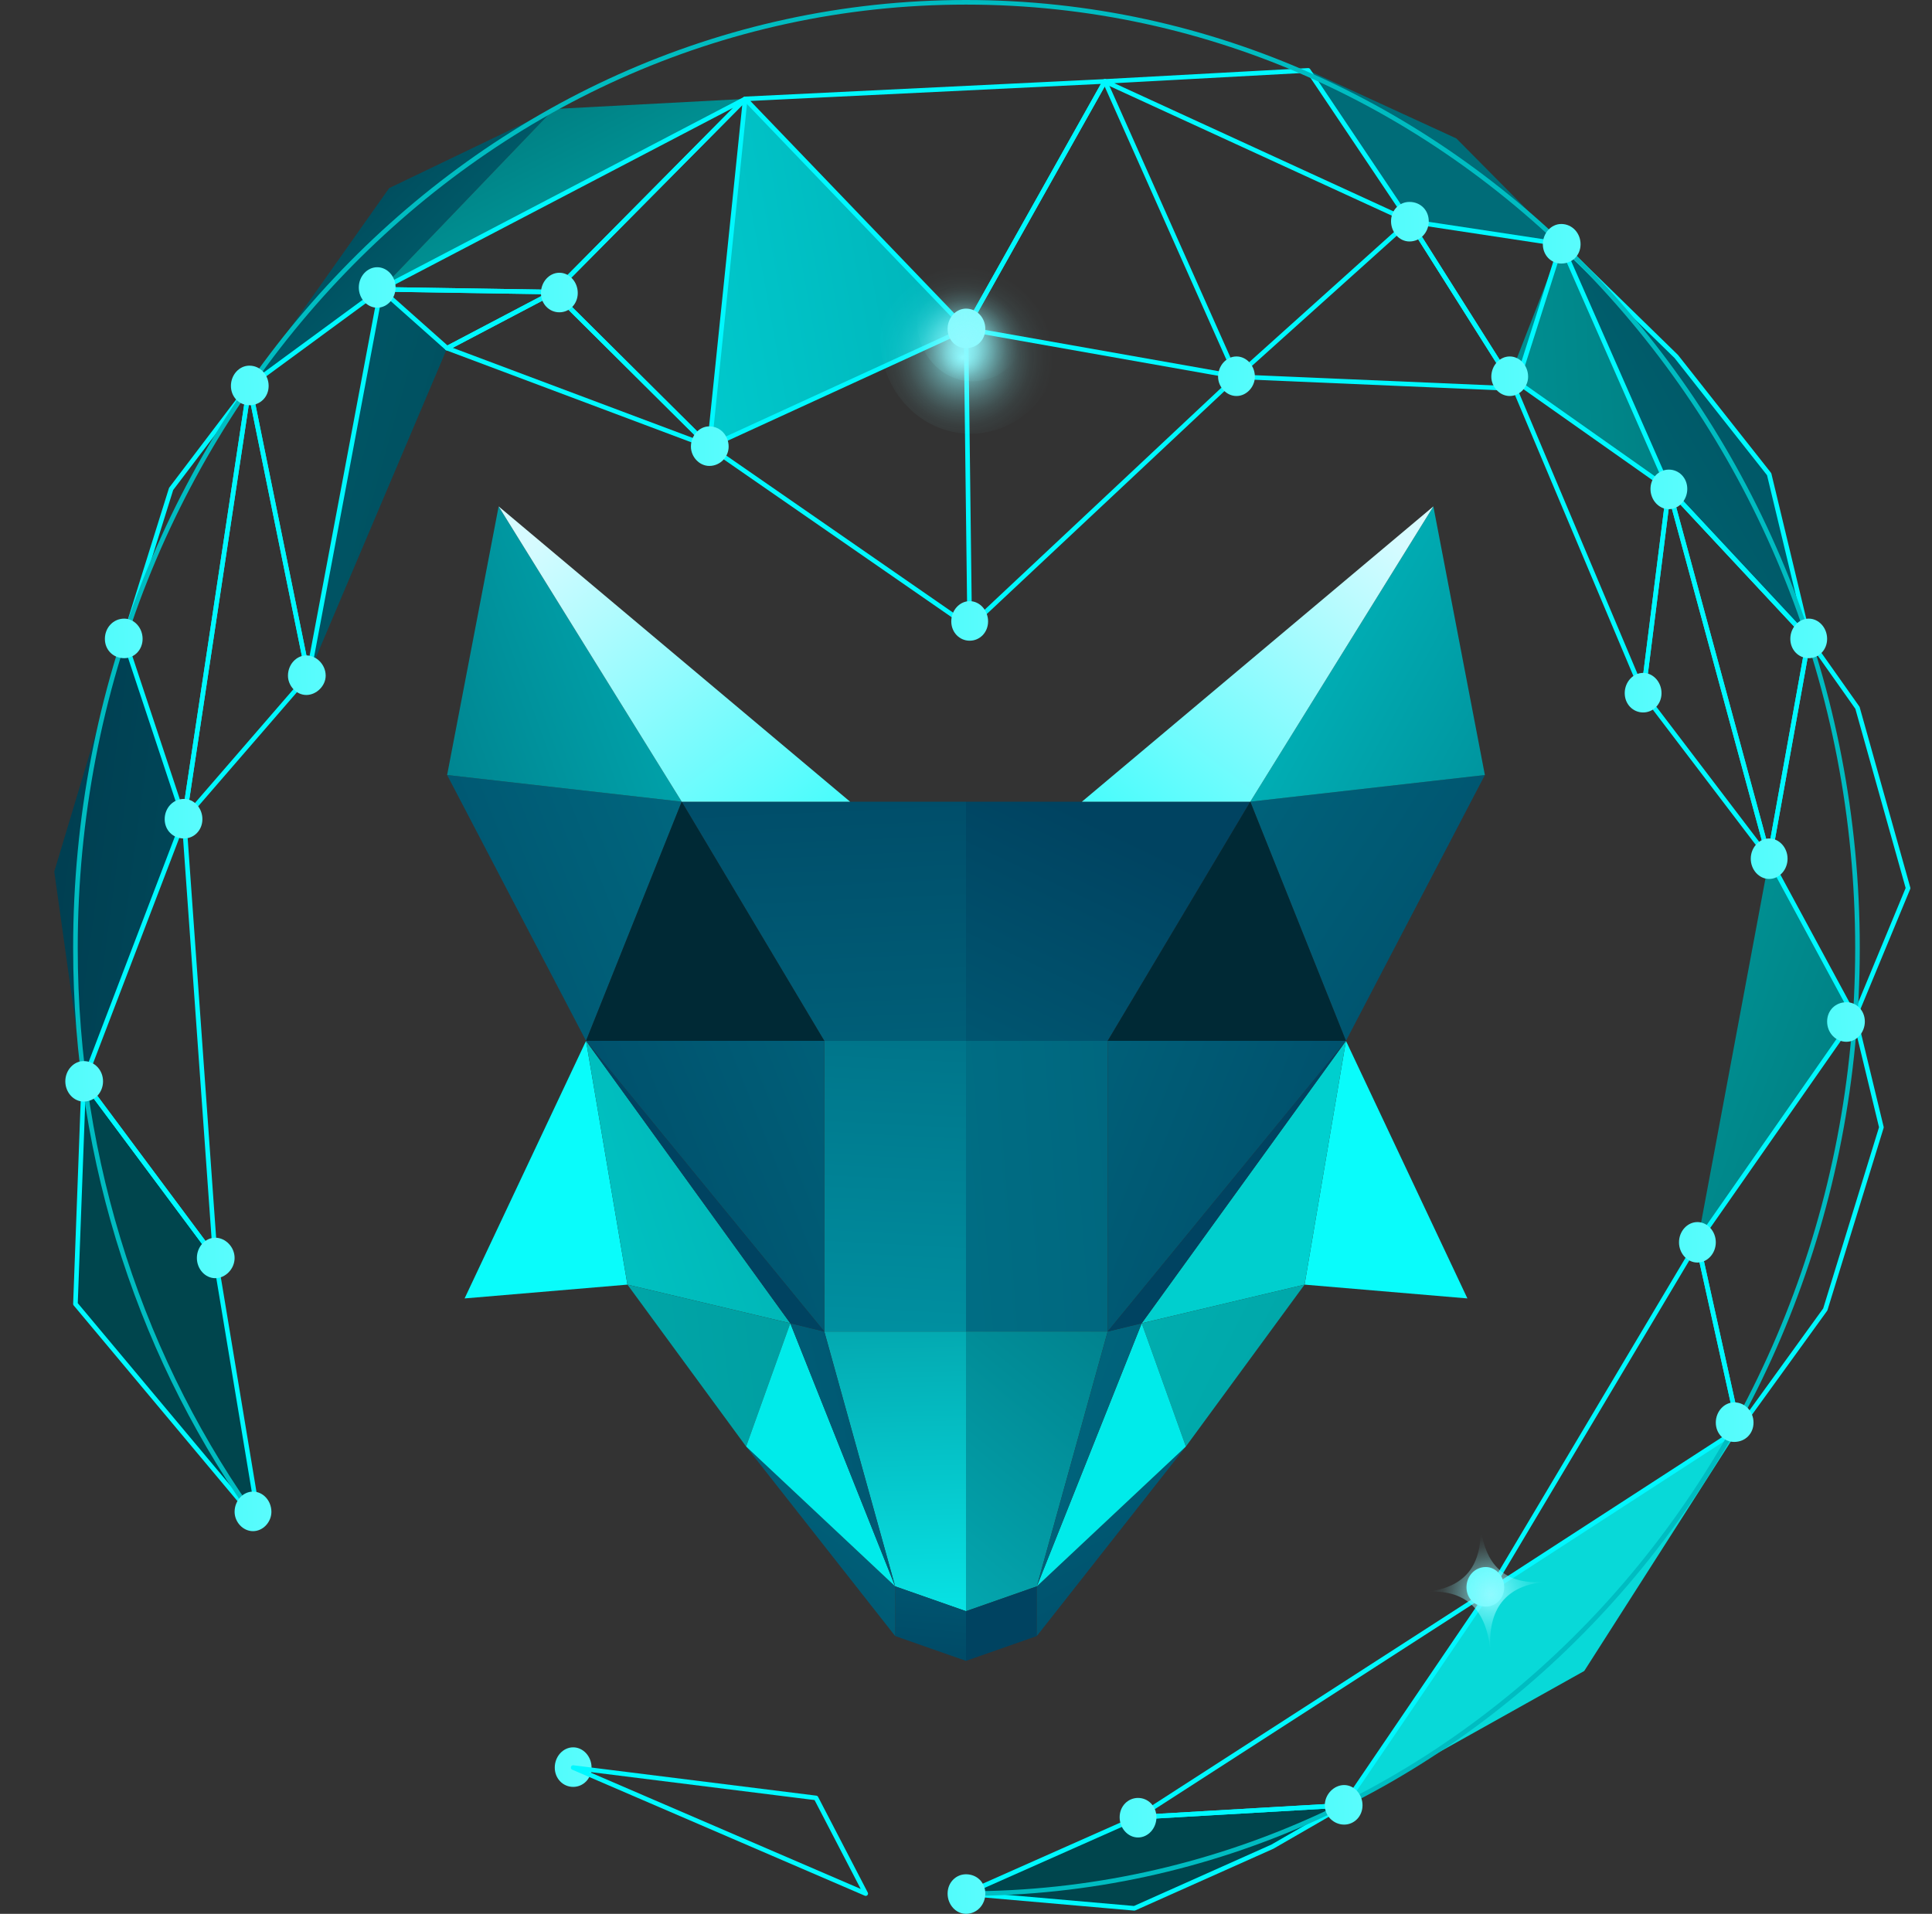 <svg xmlns="http://www.w3.org/2000/svg" viewBox="425 405.95 210 208.05"><rect x="425" y="405.95" width="210" height="208.05" fill="#333333" stroke="none"/><title>Neues Projekt</title><defs><linearGradient id="g1" x2="1" gradientUnits="userSpaceOnUse" gradientTransform="matrix(40.82,-15.87,23.228,59.746,599.68,415.75)"><stop offset="0" stop-color="#006c78"></stop><stop offset="1" stop-color="#003045"></stop></linearGradient><linearGradient id="g2" x2="1" gradientUnits="userSpaceOnUse" gradientTransform="matrix(-31.35,-30.08,193.081,-201.233,480.14,443.81)"><stop offset="0" stop-color="#006c78"></stop><stop offset="1" stop-color="#003045"></stop></linearGradient><linearGradient id="g3" x2="1" gradientUnits="userSpaceOnUse" gradientTransform="matrix(-34.25,-66.16,339.718,-175.867,499.35,452.41)"><stop offset="0" stop-color="#00bdbc"></stop><stop offset="1" stop-color="#00454d"></stop></linearGradient><linearGradient id="g4" x2="1" gradientUnits="userSpaceOnUse" gradientTransform="matrix(160.4,-28.16,34.587,197.009,450.36,445.03)"><stop offset="0" stop-color="#00ebea"></stop><stop offset="1" stop-color="#007a87"></stop></linearGradient><linearGradient id="g5" x2="1" gradientUnits="userSpaceOnUse" gradientTransform="matrix(138.97,-7.67,12.601,228.308,535.7,449.38)"><stop offset="0" stop-color="#00bdbc"></stop><stop offset="1" stop-color="#00454d"></stop></linearGradient><linearGradient id="g6" x2="1" gradientUnits="userSpaceOnUse" gradientTransform="matrix(86.94,-48,235.819,427.127,584.85,466.8)"><stop offset="0" stop-color="#006c78"></stop><stop offset="1" stop-color="#003045"></stop></linearGradient><linearGradient id="g7" x2="1" gradientUnits="userSpaceOnUse" gradientTransform="matrix(130.7,34.91,-172.051,644.144,410.21,444.42)"><stop offset="0" stop-color="#006c78"></stop><stop offset="1" stop-color="#003045"></stop></linearGradient><linearGradient id="g8" x2="1" gradientUnits="userSpaceOnUse" gradientTransform="matrix(-104,-13.76,50.322,-380.341,509.68,509.16)"><stop offset="0" stop-color="#006c78"></stop><stop offset="1" stop-color="#003045"></stop></linearGradient><linearGradient id="g9" x2="1" gradientUnits="userSpaceOnUse" gradientTransform="matrix(-4.09,2.24,-7.296,-13.321,485.08,524.95)"><stop offset="0" stop-color="#00bdbc"></stop><stop offset="1" stop-color="#00454d"></stop></linearGradient><linearGradient id="g10" x2="1" gradientUnits="userSpaceOnUse" gradientTransform="matrix(119.86,43.21,-123.582,342.803,564.25,502.44)"><stop offset="0" stop-color="#00bdbc"></stop><stop offset="1" stop-color="#00454d"></stop></linearGradient><linearGradient id="g11" x2="1" gradientUnits="userSpaceOnUse" gradientTransform="matrix(3.66,23.69,-102.225,15.793,533.59,497.34)"><stop offset="0" stop-color="#00bdbc"></stop><stop offset="1" stop-color="#00454d"></stop></linearGradient><linearGradient id="g12" x2="1" gradientUnits="userSpaceOnUse" gradientTransform="matrix(65.2,47.81,-206.618,281.771,468.71,490.92)"><stop offset="0" stop-color="#d6fbff"></stop><stop offset="1" stop-color="#08d9d8"></stop></linearGradient><linearGradient id="g13" x2="1" gradientUnits="userSpaceOnUse" gradientTransform="matrix(-124.75,49.35,-70.705,-178.733,570.4,469.32)"><stop offset="0" stop-color="#0093a3"></stop><stop offset="1" stop-color="#004361"></stop></linearGradient><linearGradient id="g14" x2="1" gradientUnits="userSpaceOnUse" gradientTransform="matrix(-88.44,32.91,-53.348,-143.365,551,454.04)"><stop offset="0" stop-color="#00ebea"></stop><stop offset="1" stop-color="#007a87"></stop></linearGradient><linearGradient id="g15" x2="1" gradientUnits="userSpaceOnUse" gradientTransform="matrix(-5.23,-127.99,145.296,-5.937,519.08,603.8)"><stop offset="0" stop-color="#0093a3"></stop><stop offset="1" stop-color="#004361"></stop></linearGradient><linearGradient id="g16" x2="1" gradientUnits="userSpaceOnUse" gradientTransform="matrix(5.1,-95.1,50.25,2.695,521.21,554.91)"><stop offset="0" stop-color="#0093a3"></stop><stop offset="1" stop-color="#004361"></stop></linearGradient><linearGradient id="g17" x2="1" gradientUnits="userSpaceOnUse" gradientTransform="matrix(-1.83,-69.28,34.71,-0.917,523.45,594.92)"><stop offset="0" stop-color="#09fcfb"></stop><stop offset="1" stop-color="#007a87"></stop></linearGradient><linearGradient id="g18" x2="1" gradientUnits="userSpaceOnUse" gradientTransform="matrix(-4.68,57.35,-64.746,-5.284,530.1,534)"><stop offset="0" stop-color="#0093a3"></stop><stop offset="1" stop-color="#004361"></stop></linearGradient><linearGradient id="g19" x2="1" gradientUnits="userSpaceOnUse" gradientTransform="matrix(-63.11,84.78,-311.676,-232.011,556.99,516.02)"><stop offset="0" stop-color="#0093a3"></stop><stop offset="1" stop-color="#004361"></stop></linearGradient><linearGradient id="g20" x2="1" gradientUnits="userSpaceOnUse" gradientTransform="matrix(.23,0,0,.364,452.27,533.1)"><stop offset="0" stop-color="#d6fbff"></stop><stop offset="1" stop-color="#09fcfb"></stop></linearGradient><linearGradient id="g21" x2="1" gradientUnits="userSpaceOnUse" gradientTransform="matrix(199.43,-63.62,147.105,461.132,467.76,544.68)"><stop offset="0" stop-color="#00cfce"></stop><stop offset="1" stop-color="#005059"></stop></linearGradient><linearGradient id="g22" x2="1" gradientUnits="userSpaceOnUse" gradientTransform="matrix(323.07,-48.02,54.899,369.35,388.18,570.99)"><stop offset="0" stop-color="#00cfce"></stop><stop offset="1" stop-color="#005059"></stop></linearGradient><linearGradient id="g23" x2="1" gradientUnits="userSpaceOnUse" gradientTransform="matrix(69.89,-13.04,30.102,161.336,552.09,557.5)"><stop offset="0" stop-color="#00ebea"></stop><stop offset="1" stop-color="#007a87"></stop></linearGradient><linearGradient id="g24" x2="1" gradientUnits="userSpaceOnUse" gradientTransform="matrix(-137.02,55.22,-89.809,-222.848,607.75,492.13)"><stop offset="0" stop-color="#0093a3"></stop><stop offset="1" stop-color="#004361"></stop></linearGradient><linearGradient id="g25" x2="1" gradientUnits="userSpaceOnUse" gradientTransform="matrix(37.28,50.03,-15.053,11.216,485.65,462.83)"><stop offset="0" stop-color="#d6fbff"></stop><stop offset="1" stop-color="#09fcfb"></stop></linearGradient><linearGradient id="g26" x2="1" gradientUnits="userSpaceOnUse" gradientTransform="matrix(106.67,-23.14,139.058,641.027,440.66,580.59)"><stop offset="0" stop-color="#0093a3"></stop><stop offset="1" stop-color="#004361"></stop></linearGradient><linearGradient id="g27" x2="1" gradientUnits="userSpaceOnUse" gradientTransform="matrix(23.15,-7.61,19.757,60.102,430.27,558.34)"><stop offset="0" stop-color="#0093a3"></stop><stop offset="1" stop-color="#004361"></stop></linearGradient><linearGradient id="g28" x2="1" gradientUnits="userSpaceOnUse" gradientTransform="matrix(119.14,80.38,-112.822,167.226,487.75,443.16)"><stop offset="0" stop-color="#0093a3"></stop><stop offset="1" stop-color="#004361"></stop></linearGradient><linearGradient id="g29" x2="1" gradientUnits="userSpaceOnUse" gradientTransform="matrix(85.58,47.01,-84.814,154.401,523.08,450.8)"><stop offset="0" stop-color="#00ebea"></stop><stop offset="1" stop-color="#007a87"></stop></linearGradient><linearGradient id="g30" x2="1" gradientUnits="userSpaceOnUse" gradientTransform="matrix(49.63,-106.77,81.825,38.035,494.76,602.16)"><stop offset="0" stop-color="#0093a3"></stop><stop offset="1" stop-color="#004361"></stop></linearGradient><linearGradient id="g31" x2="1" gradientUnits="userSpaceOnUse" gradientTransform="matrix(209.17,-15.23,28.093,385.828,431.14,542.64)"><stop offset="0" stop-color="#0093a3"></stop><stop offset="1" stop-color="#004361"></stop></linearGradient><linearGradient id="g32" x2="1" gradientUnits="userSpaceOnUse" gradientTransform="matrix(77.39,-92.09,65.833,55.324,472.9,637.07)"><stop offset="0" stop-color="#09fcfb"></stop><stop offset="1" stop-color="#007a87"></stop></linearGradient><linearGradient id="g33" x2="1" gradientUnits="userSpaceOnUse" gradientTransform="matrix(5.28,53.61,-62.606,6.166,528.09,523.84)"><stop offset="0" stop-color="#0093a3"></stop><stop offset="1" stop-color="#004361"></stop></linearGradient><linearGradient id="g34" x2="1" gradientUnits="userSpaceOnUse" gradientTransform="matrix(50.4,91.33,-215.274,118.798,507.38,503.89)"><stop offset="0" stop-color="#0093a3"></stop><stop offset="1" stop-color="#004361"></stop></linearGradient><linearGradient id="g35" x2="1" gradientUnits="userSpaceOnUse" gradientTransform="matrix(-48.14,-5.16,7.808,-72.848,658.87,541.97)"><stop offset="0" stop-color="#d6fbff"></stop><stop offset="1" stop-color="#09fcfb"></stop></linearGradient><linearGradient id="g36" x2="1" gradientUnits="userSpaceOnUse" gradientTransform="matrix(-35.15,-16.04,41.542,-91.035,525.29,518.53)"><stop offset="0" stop-color="#00cfce"></stop><stop offset="1" stop-color="#005059"></stop></linearGradient><linearGradient id="g37" x2="1" gradientUnits="userSpaceOnUse" gradientTransform="matrix(269.35,137.74,-214.442,419.34,478.37,512.5)"><stop offset="0" stop-color="#00cfce"></stop><stop offset="1" stop-color="#005059"></stop></linearGradient><linearGradient id="g38" x2="1" gradientUnits="userSpaceOnUse" gradientTransform="matrix(-69.89,-13.04,30.102,-161.336,507.91,557.49)"><stop offset="0" stop-color="#00ebea"></stop><stop offset="1" stop-color="#007a87"></stop></linearGradient><linearGradient id="g39" x2="1" gradientUnits="userSpaceOnUse" gradientTransform="matrix(137.02,55.22,-89.809,222.848,452.25,492.12)"><stop offset="0" stop-color="#0093a3"></stop><stop offset="1" stop-color="#004361"></stop></linearGradient><linearGradient id="g40" x2="1" gradientUnits="userSpaceOnUse" gradientTransform="matrix(-37.28,50.03,-15.055,-11.218,574.35,462.82)"><stop offset="0" stop-color="#d6fbff"></stop><stop offset="1" stop-color="#09fcfb"></stop></linearGradient><linearGradient id="g41" x2="1" gradientUnits="userSpaceOnUse" gradientTransform="matrix(131.54,51.25,-511.1,1311.808,462.08,532.42)"><stop offset="0" stop-color="#0093a3"></stop><stop offset="1" stop-color="#004361"></stop></linearGradient><linearGradient id="g42" x2="1" gradientUnits="userSpaceOnUse" gradientTransform="matrix(13.46,6.89,-31.988,62.49,510.8,510.55)"><stop offset="0" stop-color="#0093a3"></stop><stop offset="1" stop-color="#004361"></stop></linearGradient><linearGradient id="g43" x2="1" gradientUnits="userSpaceOnUse" gradientTransform="matrix(79.48,2.2,-2.341,84.558,531.35,446.07)"><stop offset="0" stop-color="#09fcfb"></stop><stop offset="1" stop-color="#d6fbff"></stop></linearGradient><linearGradient id="g44" x2="1" gradientUnits="userSpaceOnUse" gradientTransform="matrix(103.03,-3.45,3.67,109.609,469.78,443.68)"><stop offset="0" stop-color="#09fcfb"></stop><stop offset="1" stop-color="#d6fbff"></stop></linearGradient><linearGradient id="g45" x2="1" gradientUnits="userSpaceOnUse" gradientTransform="matrix(103.02,-3.45,3.67,109.598,463.65,455.74)"><stop offset="0" stop-color="#09fcfb"></stop><stop offset="1" stop-color="#d6fbff"></stop></linearGradient><linearGradient id="g46" x2="1" gradientUnits="userSpaceOnUse" gradientTransform="matrix(103.03,-3.45,3.67,109.609,447.3,439.06)"><stop offset="0" stop-color="#09fcfb"></stop><stop offset="1" stop-color="#d6fbff"></stop></linearGradient><linearGradient id="g47" x2="1" gradientUnits="userSpaceOnUse" gradientTransform="matrix(103.03,-3.45,3.67,109.609,427.52,438.5)"><stop offset="0" stop-color="#09fcfb"></stop><stop offset="1" stop-color="#d6fbff"></stop></linearGradient><linearGradient id="g48" x2="1" gradientUnits="userSpaceOnUse" gradientTransform="matrix(103.03,-3.46,3.681,109.609,413.65,449.15)"><stop offset="0" stop-color="#09fcfb"></stop><stop offset="1" stop-color="#d6fbff"></stop></linearGradient><linearGradient id="g49" x2="1" gradientUnits="userSpaceOnUse" gradientTransform="matrix(103.02,-3.45,3.67,109.598,419.83,480.64)"><stop offset="0" stop-color="#09fcfb"></stop><stop offset="1" stop-color="#d6fbff"></stop></linearGradient><linearGradient id="g50" x2="1" gradientUnits="userSpaceOnUse" gradientTransform="matrix(103.03,-3.45,3.67,109.609,406.47,496.27)"><stop offset="0" stop-color="#09fcfb"></stop><stop offset="1" stop-color="#d6fbff"></stop></linearGradient><linearGradient id="g51" x2="1" gradientUnits="userSpaceOnUse" gradientTransform="matrix(103.02,-3.45,3.67,109.598,399.98,476.68)"><stop offset="0" stop-color="#09fcfb"></stop><stop offset="1" stop-color="#d6fbff"></stop></linearGradient><linearGradient id="g52" x2="1" gradientUnits="userSpaceOnUse" gradientTransform="matrix(103.02,-3.45,3.67,109.598,539.75,431.31)"><stop offset="0" stop-color="#09fcfb"></stop><stop offset="1" stop-color="#d6fbff"></stop></linearGradient><linearGradient id="g53" x2="1" gradientUnits="userSpaceOnUse" gradientTransform="matrix(103.03,-3.45,3.67,109.609,556.24,433.75)"><stop offset="0" stop-color="#09fcfb"></stop><stop offset="1" stop-color="#d6fbff"></stop></linearGradient><linearGradient id="g54" x2="1" gradientUnits="userSpaceOnUse" gradientTransform="matrix(103.02,-3.45,3.67,109.598,550.6,448.14)"><stop offset="0" stop-color="#09fcfb"></stop><stop offset="1" stop-color="#d6fbff"></stop></linearGradient><linearGradient id="g55" x2="1" gradientUnits="userSpaceOnUse" gradientTransform="matrix(103.03,-3.45,3.67,109.609,567.9,460.43)"><stop offset="0" stop-color="#09fcfb"></stop><stop offset="1" stop-color="#d6fbff"></stop></linearGradient><linearGradient id="g56" x2="1" gradientUnits="userSpaceOnUse" gradientTransform="matrix(103.02,-3.45,3.67,109.598,583.12,476.68)"><stop offset="0" stop-color="#09fcfb"></stop><stop offset="1" stop-color="#d6fbff"></stop></linearGradient><linearGradient id="g57" x2="1" gradientUnits="userSpaceOnUse" gradientTransform="matrix(103.03,-3.45,3.67,109.609,565.12,482.56)"><stop offset="0" stop-color="#09fcfb"></stop><stop offset="1" stop-color="#d6fbff"></stop></linearGradient><linearGradient id="g58" x2="1" gradientUnits="userSpaceOnUse" gradientTransform="matrix(103.02,-3.45,3.67,109.598,578.79,500.59)"><stop offset="0" stop-color="#09fcfb"></stop><stop offset="1" stop-color="#d6fbff"></stop></linearGradient><linearGradient id="g59" x2="1" gradientUnits="userSpaceOnUse" gradientTransform="matrix(103.03,-3.45,3.67,109.609,570.98,542.29)"><stop offset="0" stop-color="#09fcfb"></stop><stop offset="1" stop-color="#d6fbff"></stop></linearGradient><linearGradient id="g60" x2="1" gradientUnits="userSpaceOnUse" gradientTransform="matrix(103.02,-3.45,3.67,109.598,547.96,579.77)"><stop offset="0" stop-color="#09fcfb"></stop><stop offset="1" stop-color="#d6fbff"></stop></linearGradient><linearGradient id="g61" x2="1" gradientUnits="userSpaceOnUse" gradientTransform="matrix(103.03,-3.45,3.67,109.609,575.04,561.86)"><stop offset="0" stop-color="#09fcfb"></stop><stop offset="1" stop-color="#d6fbff"></stop></linearGradient><linearGradient id="g62" x2="1" gradientUnits="userSpaceOnUse" gradientTransform="matrix(103.03,-3.45,3.67,109.609,510.22,604.82)"><stop offset="0" stop-color="#09fcfb"></stop><stop offset="1" stop-color="#d6fbff"></stop></linearGradient><linearGradient id="g63" x2="1" gradientUnits="userSpaceOnUse" gradientTransform="matrix(103.02,-3.46,3.681,109.598,532.59,603.47)"><stop offset="0" stop-color="#09fcfb"></stop><stop offset="1" stop-color="#d6fbff"></stop></linearGradient><linearGradient id="g64" x2="1" gradientUnits="userSpaceOnUse" gradientTransform="matrix(103.02,-3.45,3.67,109.598,491.55,613.13)"><stop offset="0" stop-color="#09fcfb"></stop><stop offset="1" stop-color="#d6fbff"></stop></linearGradient><linearGradient id="g65" x2="1" gradientUnits="userSpaceOnUse" gradientTransform="matrix(103.03,-3.45,3.67,109.609,448.79,599.36)"><stop offset="0" stop-color="#09fcfb"></stop><stop offset="1" stop-color="#d6fbff"></stop></linearGradient><linearGradient id="g66" x2="1" gradientUnits="userSpaceOnUse" gradientTransform="matrix(103.03,-3.46,3.681,109.609,413.98,571.54)"><stop offset="0" stop-color="#09fcfb"></stop><stop offset="1" stop-color="#d6fbff"></stop></linearGradient><linearGradient id="g67" x2="1" gradientUnits="userSpaceOnUse" gradientTransform="matrix(103.02,-3.45,3.67,109.598,409.93,543.98)"><stop offset="0" stop-color="#09fcfb"></stop><stop offset="1" stop-color="#d6fbff"></stop></linearGradient><linearGradient id="g68" x2="1" gradientUnits="userSpaceOnUse" gradientTransform="matrix(103.03,-3.45,3.67,109.609,491.89,474.78)"><stop offset="0" stop-color="#09fcfb"></stop><stop offset="1" stop-color="#d6fbff"></stop></linearGradient><linearGradient id="g69" x2="1" gradientUnits="userSpaceOnUse" gradientTransform="matrix(103.03,-3.45,3.67,109.609,395.64,524.8)"><stop offset="0" stop-color="#09fcfb"></stop><stop offset="1" stop-color="#d6fbff"></stop></linearGradient><linearGradient id="g70" x2="1" gradientUnits="userSpaceOnUse" gradientTransform="matrix(103.02,-3.45,3.67,109.598,587.18,518.32)"><stop offset="0" stop-color="#09fcfb"></stop><stop offset="1" stop-color="#d6fbff"></stop></linearGradient><radialGradient id="g71" cx="0" cy="0" r="1" gradientUnits="userSpaceOnUse" gradientTransform="matrix(-6.616,.608,-0.608,-6.616,587.053,579.296)"><stop offset="0" stop-color="#8ffaff" stop-opacity="1"></stop><stop offset=".08" stop-color="#8ffaff" stop-opacity=".89"></stop><stop offset=".27" stop-color="#8ffaff" stop-opacity=".62"></stop><stop offset=".46" stop-color="#8ffaff" stop-opacity=".4"></stop><stop offset=".63" stop-color="#8ffaff" stop-opacity=".23"></stop><stop offset=".78" stop-color="#8ffaff" stop-opacity=".1"></stop><stop offset=".91" stop-color="#8ffaff" stop-opacity=".03"></stop><stop offset="1" stop-color="#8ffaff" stop-opacity="0"></stop></radialGradient><radialGradient id="g72" cx="0" cy="0" r="1" gradientUnits="userSpaceOnUse" gradientTransform="matrix(-9.777,.898,-0.898,-9.777,529.656,444.782)"><stop offset="0" stop-color="#8ffaff" stop-opacity="1"></stop><stop offset=".12" stop-color="#8ffaff" stop-opacity=".78"></stop><stop offset=".24" stop-color="#8ffaff" stop-opacity=".57"></stop><stop offset=".37" stop-color="#8ffaff" stop-opacity=".4"></stop><stop offset=".5" stop-color="#8ffaff" stop-opacity=".25"></stop><stop offset=".62" stop-color="#8ffaff" stop-opacity=".14"></stop><stop offset=".75" stop-color="#8ffaff" stop-opacity=".06"></stop><stop offset=".88" stop-color="#8ffaff" stop-opacity=".02"></stop><stop offset="1" stop-color="#8ffaff" stop-opacity="0"></stop></radialGradient><radialGradient id="g73" cx="0" cy="0" r="1" gradientUnits="userSpaceOnUse" gradientTransform="matrix(8.63,0,0,8.63,742.37,404.32)"><stop offset="0" stop-color="#8ffaff" stop-opacity="1"></stop><stop offset=".08" stop-color="#8ffaff" stop-opacity=".89"></stop><stop offset=".27" stop-color="#8ffaff" stop-opacity=".62"></stop><stop offset=".46" stop-color="#8ffaff" stop-opacity=".4"></stop><stop offset=".63" stop-color="#8ffaff" stop-opacity=".23"></stop><stop offset=".78" stop-color="#8ffaff" stop-opacity=".1"></stop><stop offset=".91" stop-color="#8ffaff" stop-opacity=".03"></stop><stop offset="1" stop-color="#8ffaff" stop-opacity="0"></stop></radialGradient><radialGradient id="g74" cx="0" cy="0" r="1" gradientUnits="userSpaceOnUse" gradientTransform="matrix(-6.034,.554,-0.554,-6.034,529.897,443.016)"><stop offset="0" stop-color="#8ffaff" stop-opacity="1"></stop><stop offset=".12" stop-color="#8ffaff" stop-opacity=".78"></stop><stop offset=".24" stop-color="#8ffaff" stop-opacity=".57"></stop><stop offset=".37" stop-color="#8ffaff" stop-opacity=".4"></stop><stop offset=".5" stop-color="#8ffaff" stop-opacity=".25"></stop><stop offset=".62" stop-color="#8ffaff" stop-opacity=".14"></stop><stop offset=".75" stop-color="#8ffaff" stop-opacity=".06"></stop><stop offset=".88" stop-color="#8ffaff" stop-opacity=".02"></stop><stop offset="1" stop-color="#8ffaff" stop-opacity="0"></stop></radialGradient><radialGradient id="g75" cx="0" cy="0" r="1" gradientUnits="userSpaceOnUse" gradientTransform="matrix(15.9,0,0,15.9,915.76,521.58)"><stop offset="0" stop-color="#8ffaff" stop-opacity="1"></stop><stop offset=".12" stop-color="#8ffaff" stop-opacity=".78"></stop><stop offset=".24" stop-color="#8ffaff" stop-opacity=".57"></stop><stop offset=".37" stop-color="#8ffaff" stop-opacity=".4"></stop><stop offset=".5" stop-color="#8ffaff" stop-opacity=".25"></stop><stop offset=".62" stop-color="#8ffaff" stop-opacity=".14"></stop><stop offset=".75" stop-color="#8ffaff" stop-opacity=".06"></stop><stop offset=".88" stop-color="#8ffaff" stop-opacity=".02"></stop><stop offset="1" stop-color="#8ffaff" stop-opacity="0"></stop></radialGradient><radialGradient id="g76" cx="0" cy="0" r="1" gradientUnits="userSpaceOnUse" gradientTransform="matrix(8.25,0,0,8.25,915.76,521.34)"><stop offset="0" stop-color="#8ffaff" stop-opacity="1"></stop><stop offset=".08" stop-color="#8ffaff" stop-opacity=".89"></stop><stop offset=".27" stop-color="#8ffaff" stop-opacity=".62"></stop><stop offset=".46" stop-color="#8ffaff" stop-opacity=".4"></stop><stop offset=".63" stop-color="#8ffaff" stop-opacity=".23"></stop><stop offset=".78" stop-color="#8ffaff" stop-opacity=".1"></stop><stop offset=".91" stop-color="#8ffaff" stop-opacity=".03"></stop><stop offset="1" stop-color="#8ffaff" stop-opacity="0"></stop></radialGradient><radialGradient id="g77" cx="0" cy="0" r="1" gradientUnits="userSpaceOnUse" gradientTransform="matrix(9.82,0,0,9.82,915.14,518.91)"><stop offset="0" stop-color="#8ffaff" stop-opacity="1"></stop><stop offset=".12" stop-color="#8ffaff" stop-opacity=".78"></stop><stop offset=".24" stop-color="#8ffaff" stop-opacity=".57"></stop><stop offset=".37" stop-color="#8ffaff" stop-opacity=".4"></stop><stop offset=".5" stop-color="#8ffaff" stop-opacity=".25"></stop><stop offset=".62" stop-color="#8ffaff" stop-opacity=".14"></stop><stop offset=".75" stop-color="#8ffaff" stop-opacity=".06"></stop><stop offset=".88" stop-color="#8ffaff" stop-opacity=".02"></stop><stop offset="1" stop-color="#8ffaff" stop-opacity="0"></stop></radialGradient><radialGradient id="g78" cx="0" cy="0" r="1" gradientUnits="userSpaceOnUse" gradientTransform="matrix(15.9,0,0,15.9,591.54,469.07)"><stop offset="0" stop-color="#8ffaff" stop-opacity="1"></stop><stop offset=".12" stop-color="#8ffaff" stop-opacity=".78"></stop><stop offset=".24" stop-color="#8ffaff" stop-opacity=".57"></stop><stop offset=".37" stop-color="#8ffaff" stop-opacity=".4"></stop><stop offset=".5" stop-color="#8ffaff" stop-opacity=".25"></stop><stop offset=".62" stop-color="#8ffaff" stop-opacity=".14"></stop><stop offset=".75" stop-color="#8ffaff" stop-opacity=".06"></stop><stop offset=".88" stop-color="#8ffaff" stop-opacity=".02"></stop><stop offset="1" stop-color="#8ffaff" stop-opacity="0"></stop></radialGradient><radialGradient id="g79" cx="0" cy="0" r="1" gradientUnits="userSpaceOnUse" gradientTransform="matrix(8.25,0,0,8.25,591.54,468.84)"><stop offset="0" stop-color="#8ffaff" stop-opacity="1"></stop><stop offset=".08" stop-color="#8ffaff" stop-opacity=".89"></stop><stop offset=".27" stop-color="#8ffaff" stop-opacity=".62"></stop><stop offset=".46" stop-color="#8ffaff" stop-opacity=".4"></stop><stop offset=".63" stop-color="#8ffaff" stop-opacity=".23"></stop><stop offset=".78" stop-color="#8ffaff" stop-opacity=".1"></stop><stop offset=".91" stop-color="#8ffaff" stop-opacity=".03"></stop><stop offset="1" stop-color="#8ffaff" stop-opacity="0"></stop></radialGradient><radialGradient id="g80" cx="0" cy="0" r="1" gradientUnits="userSpaceOnUse" gradientTransform="matrix(9.82,0,0,9.82,590.92,466.4)"><stop offset="0" stop-color="#8ffaff" stop-opacity="1"></stop><stop offset=".12" stop-color="#8ffaff" stop-opacity=".78"></stop><stop offset=".24" stop-color="#8ffaff" stop-opacity=".57"></stop><stop offset=".37" stop-color="#8ffaff" stop-opacity=".4"></stop><stop offset=".5" stop-color="#8ffaff" stop-opacity=".25"></stop><stop offset=".62" stop-color="#8ffaff" stop-opacity=".14"></stop><stop offset=".75" stop-color="#8ffaff" stop-opacity=".06"></stop><stop offset=".88" stop-color="#8ffaff" stop-opacity=".02"></stop><stop offset="1" stop-color="#8ffaff" stop-opacity="0"></stop></radialGradient><radialGradient id="g81" cx="0" cy="0" r="1" gradientUnits="userSpaceOnUse" gradientTransform="matrix(15.9,0,0,15.9,589.98,539.3)"><stop offset="0" stop-color="#8ffaff" stop-opacity="1"></stop><stop offset=".12" stop-color="#8ffaff" stop-opacity=".78"></stop><stop offset=".24" stop-color="#8ffaff" stop-opacity=".57"></stop><stop offset=".37" stop-color="#8ffaff" stop-opacity=".4"></stop><stop offset=".5" stop-color="#8ffaff" stop-opacity=".25"></stop><stop offset=".62" stop-color="#8ffaff" stop-opacity=".14"></stop><stop offset=".75" stop-color="#8ffaff" stop-opacity=".06"></stop><stop offset=".88" stop-color="#8ffaff" stop-opacity=".02"></stop><stop offset="1" stop-color="#8ffaff" stop-opacity="0"></stop></radialGradient><radialGradient id="g82" cx="0" cy="0" r="1" gradientUnits="userSpaceOnUse" gradientTransform="matrix(8.25,0,0,8.25,589.98,539.06)"><stop offset="0" stop-color="#8ffaff" stop-opacity="1"></stop><stop offset=".08" stop-color="#8ffaff" stop-opacity=".89"></stop><stop offset=".27" stop-color="#8ffaff" stop-opacity=".62"></stop><stop offset=".46" stop-color="#8ffaff" stop-opacity=".4"></stop><stop offset=".63" stop-color="#8ffaff" stop-opacity=".23"></stop><stop offset=".78" stop-color="#8ffaff" stop-opacity=".1"></stop><stop offset=".91" stop-color="#8ffaff" stop-opacity=".03"></stop><stop offset="1" stop-color="#8ffaff" stop-opacity="0"></stop></radialGradient><radialGradient id="g83" cx="0" cy="0" r="1" gradientUnits="userSpaceOnUse" gradientTransform="matrix(9.82,0,0,9.82,589.36,536.63)"><stop offset="0" stop-color="#8ffaff" stop-opacity="1"></stop><stop offset=".12" stop-color="#8ffaff" stop-opacity=".78"></stop><stop offset=".24" stop-color="#8ffaff" stop-opacity=".57"></stop><stop offset=".37" stop-color="#8ffaff" stop-opacity=".4"></stop><stop offset=".5" stop-color="#8ffaff" stop-opacity=".25"></stop><stop offset=".62" stop-color="#8ffaff" stop-opacity=".14"></stop><stop offset=".75" stop-color="#8ffaff" stop-opacity=".06"></stop><stop offset=".88" stop-color="#8ffaff" stop-opacity=".02"></stop><stop offset="1" stop-color="#8ffaff" stop-opacity="0"></stop></radialGradient><radialGradient id="g84" cx="0" cy="0" r="1" gradientUnits="userSpaceOnUse" gradientTransform="matrix(15.9,0,0,15.9,692.96,665.03)"><stop offset="0" stop-color="#8ffaff" stop-opacity="1"></stop><stop offset=".12" stop-color="#8ffaff" stop-opacity=".78"></stop><stop offset=".24" stop-color="#8ffaff" stop-opacity=".57"></stop><stop offset=".37" stop-color="#8ffaff" stop-opacity=".4"></stop><stop offset=".5" stop-color="#8ffaff" stop-opacity=".25"></stop><stop offset=".62" stop-color="#8ffaff" stop-opacity=".14"></stop><stop offset=".75" stop-color="#8ffaff" stop-opacity=".06"></stop><stop offset=".88" stop-color="#8ffaff" stop-opacity=".02"></stop><stop offset="1" stop-color="#8ffaff" stop-opacity="0"></stop></radialGradient><radialGradient id="g85" cx="0" cy="0" r="1" gradientUnits="userSpaceOnUse" gradientTransform="matrix(8.25,0,0,8.25,692.96,664.8)"><stop offset="0" stop-color="#8ffaff" stop-opacity="1"></stop><stop offset=".08" stop-color="#8ffaff" stop-opacity=".89"></stop><stop offset=".27" stop-color="#8ffaff" stop-opacity=".62"></stop><stop offset=".46" stop-color="#8ffaff" stop-opacity=".4"></stop><stop offset=".63" stop-color="#8ffaff" stop-opacity=".23"></stop><stop offset=".78" stop-color="#8ffaff" stop-opacity=".1"></stop><stop offset=".91" stop-color="#8ffaff" stop-opacity=".03"></stop><stop offset="1" stop-color="#8ffaff" stop-opacity="0"></stop></radialGradient><radialGradient id="g86" cx="0" cy="0" r="1" gradientUnits="userSpaceOnUse" gradientTransform="matrix(9.82,0,0,9.82,692.34,662.36)"><stop offset="0" stop-color="#8ffaff" stop-opacity="1"></stop><stop offset=".12" stop-color="#8ffaff" stop-opacity=".78"></stop><stop offset=".24" stop-color="#8ffaff" stop-opacity=".57"></stop><stop offset=".37" stop-color="#8ffaff" stop-opacity=".4"></stop><stop offset=".5" stop-color="#8ffaff" stop-opacity=".25"></stop><stop offset=".62" stop-color="#8ffaff" stop-opacity=".14"></stop><stop offset=".75" stop-color="#8ffaff" stop-opacity=".06"></stop><stop offset=".88" stop-color="#8ffaff" stop-opacity=".02"></stop><stop offset="1" stop-color="#8ffaff" stop-opacity="0"></stop></radialGradient><radialGradient id="g87" cx="0" cy="0" r="1" gradientUnits="userSpaceOnUse" gradientTransform="matrix(15.9,0,0,15.9,836.06,647.45)"><stop offset="0" stop-color="#8ffaff" stop-opacity="1"></stop><stop offset=".12" stop-color="#8ffaff" stop-opacity=".78"></stop><stop offset=".24" stop-color="#8ffaff" stop-opacity=".57"></stop><stop offset=".37" stop-color="#8ffaff" stop-opacity=".4"></stop><stop offset=".5" stop-color="#8ffaff" stop-opacity=".25"></stop><stop offset=".62" stop-color="#8ffaff" stop-opacity=".14"></stop><stop offset=".75" stop-color="#8ffaff" stop-opacity=".06"></stop><stop offset=".88" stop-color="#8ffaff" stop-opacity=".02"></stop><stop offset="1" stop-color="#8ffaff" stop-opacity="0"></stop></radialGradient><radialGradient id="g88" cx="0" cy="0" r="1" gradientUnits="userSpaceOnUse" gradientTransform="matrix(8.25,0,0,8.25,836.06,647.21)"><stop offset="0" stop-color="#8ffaff" stop-opacity="1"></stop><stop offset=".08" stop-color="#8ffaff" stop-opacity=".89"></stop><stop offset=".27" stop-color="#8ffaff" stop-opacity=".62"></stop><stop offset=".46" stop-color="#8ffaff" stop-opacity=".4"></stop><stop offset=".63" stop-color="#8ffaff" stop-opacity=".23"></stop><stop offset=".78" stop-color="#8ffaff" stop-opacity=".1"></stop><stop offset=".91" stop-color="#8ffaff" stop-opacity=".03"></stop><stop offset="1" stop-color="#8ffaff" stop-opacity="0"></stop></radialGradient><radialGradient id="g89" cx="0" cy="0" r="1" gradientUnits="userSpaceOnUse" gradientTransform="matrix(9.82,0,0,9.82,835.44,644.78)"><stop offset="0" stop-color="#8ffaff" stop-opacity="1"></stop><stop offset=".12" stop-color="#8ffaff" stop-opacity=".78"></stop><stop offset=".24" stop-color="#8ffaff" stop-opacity=".57"></stop><stop offset=".37" stop-color="#8ffaff" stop-opacity=".4"></stop><stop offset=".5" stop-color="#8ffaff" stop-opacity=".25"></stop><stop offset=".62" stop-color="#8ffaff" stop-opacity=".14"></stop><stop offset=".75" stop-color="#8ffaff" stop-opacity=".06"></stop><stop offset=".88" stop-color="#8ffaff" stop-opacity=".02"></stop><stop offset="1" stop-color="#8ffaff" stop-opacity="0"></stop></radialGradient><radialGradient id="g90" cx="0" cy="0" r="1" gradientUnits="userSpaceOnUse" gradientTransform="matrix(15.9,0,0,15.9,659.68,390.83)"><stop offset="0" stop-color="#8ffaff" stop-opacity="1"></stop><stop offset=".12" stop-color="#8ffaff" stop-opacity=".78"></stop><stop offset=".24" stop-color="#8ffaff" stop-opacity=".57"></stop><stop offset=".37" stop-color="#8ffaff" stop-opacity=".4"></stop><stop offset=".5" stop-color="#8ffaff" stop-opacity=".25"></stop><stop offset=".62" stop-color="#8ffaff" stop-opacity=".14"></stop><stop offset=".75" stop-color="#8ffaff" stop-opacity=".06"></stop><stop offset=".88" stop-color="#8ffaff" stop-opacity=".02"></stop><stop offset="1" stop-color="#8ffaff" stop-opacity="0"></stop></radialGradient><radialGradient id="g91" cx="0" cy="0" r="1" gradientUnits="userSpaceOnUse" gradientTransform="matrix(8.25,0,0,8.25,659.68,390.6)"><stop offset="0" stop-color="#8ffaff" stop-opacity="1"></stop><stop offset=".08" stop-color="#8ffaff" stop-opacity=".89"></stop><stop offset=".27" stop-color="#8ffaff" stop-opacity=".62"></stop><stop offset=".46" stop-color="#8ffaff" stop-opacity=".4"></stop><stop offset=".63" stop-color="#8ffaff" stop-opacity=".23"></stop><stop offset=".78" stop-color="#8ffaff" stop-opacity=".1"></stop><stop offset=".91" stop-color="#8ffaff" stop-opacity=".03"></stop><stop offset="1" stop-color="#8ffaff" stop-opacity="0"></stop></radialGradient><radialGradient id="g92" cx="0" cy="0" r="1" gradientUnits="userSpaceOnUse" gradientTransform="matrix(9.82,0,0,9.82,659.06,388.16)"><stop offset="0" stop-color="#8ffaff" stop-opacity="1"></stop><stop offset=".12" stop-color="#8ffaff" stop-opacity=".78"></stop><stop offset=".24" stop-color="#8ffaff" stop-opacity=".57"></stop><stop offset=".37" stop-color="#8ffaff" stop-opacity=".4"></stop><stop offset=".5" stop-color="#8ffaff" stop-opacity=".25"></stop><stop offset=".62" stop-color="#8ffaff" stop-opacity=".14"></stop><stop offset=".75" stop-color="#8ffaff" stop-opacity=".06"></stop><stop offset=".88" stop-color="#8ffaff" stop-opacity=".02"></stop><stop offset="1" stop-color="#8ffaff" stop-opacity="0"></stop></radialGradient><radialGradient id="g93" cx="0" cy="0" r="1" gradientUnits="userSpaceOnUse" gradientTransform="matrix(15.9,0,0,15.9,817.33,358.26)"><stop offset="0" stop-color="#8ffaff" stop-opacity="1"></stop><stop offset=".12" stop-color="#8ffaff" stop-opacity=".78"></stop><stop offset=".24" stop-color="#8ffaff" stop-opacity=".57"></stop><stop offset=".37" stop-color="#8ffaff" stop-opacity=".4"></stop><stop offset=".5" stop-color="#8ffaff" stop-opacity=".25"></stop><stop offset=".62" stop-color="#8ffaff" stop-opacity=".14"></stop><stop offset=".75" stop-color="#8ffaff" stop-opacity=".06"></stop><stop offset=".88" stop-color="#8ffaff" stop-opacity=".02"></stop><stop offset="1" stop-color="#8ffaff" stop-opacity="0"></stop></radialGradient><radialGradient id="g94" cx="0" cy="0" r="1" gradientUnits="userSpaceOnUse" gradientTransform="matrix(8.25,0,0,8.25,817.33,358.02)"><stop offset="0" stop-color="#8ffaff" stop-opacity="1"></stop><stop offset=".08" stop-color="#8ffaff" stop-opacity=".89"></stop><stop offset=".27" stop-color="#8ffaff" stop-opacity=".62"></stop><stop offset=".46" stop-color="#8ffaff" stop-opacity=".4"></stop><stop offset=".63" stop-color="#8ffaff" stop-opacity=".23"></stop><stop offset=".78" stop-color="#8ffaff" stop-opacity=".1"></stop><stop offset=".91" stop-color="#8ffaff" stop-opacity=".03"></stop><stop offset="1" stop-color="#8ffaff" stop-opacity="0"></stop></radialGradient><radialGradient id="g95" cx="0" cy="0" r="1" gradientUnits="userSpaceOnUse" gradientTransform="matrix(9.82,0,0,9.82,816.71,355.59)"><stop offset="0" stop-color="#8ffaff" stop-opacity="1"></stop><stop offset=".12" stop-color="#8ffaff" stop-opacity=".78"></stop><stop offset=".24" stop-color="#8ffaff" stop-opacity=".57"></stop><stop offset=".37" stop-color="#8ffaff" stop-opacity=".4"></stop><stop offset=".5" stop-color="#8ffaff" stop-opacity=".25"></stop><stop offset=".62" stop-color="#8ffaff" stop-opacity=".14"></stop><stop offset=".75" stop-color="#8ffaff" stop-opacity=".06"></stop><stop offset=".88" stop-color="#8ffaff" stop-opacity=".02"></stop><stop offset="1" stop-color="#8ffaff" stop-opacity="0"></stop></radialGradient></defs><style>		.s0 { fill: url(#g1) } 		.s1 { fill: url(#g2) } 		.s2 { fill: url(#g3) } 		.s3 { fill: url(#g4) } 		.s4 { fill: url(#g5) } 		.s5 { fill: url(#g6) } 		.s6 { fill: none;stroke: #00f8ff;stroke-linecap: round;stroke-linejoin: round;stroke-width: .5 } 		.s7 { fill: url(#g7) } 		.s8 { fill: url(#g8) } 		.s9 { fill: url(#g9) } 		.s10 { fill: url(#g10) } 		.s11 { fill: url(#g11) } 		.s12 { fill: url(#g12) } 		.s13 { fill: none } 		.s14 { fill: none;stroke: #00bcc1;stroke-linecap: round;stroke-linejoin: round;stroke-width: .5 } 		.s15 { fill: url(#g13) } 		.s16 { fill: url(#g14) } 		.s17 { fill: url(#g15) } 		.s18 { fill: url(#g16) } 		.s19 { fill: url(#g17) } 		.s20 { fill: url(#g18) } 		.s21 { fill: url(#g19) } 		.s22 { fill: url(#g20) } 		.s23 { fill: url(#g21) } 		.s24 { fill: url(#g22) } 		.s25 { fill: url(#g23) } 		.s26 { fill: #002935 } 		.s27 { fill: url(#g24) } 		.s28 { fill: url(#g25) } 		.s29 { fill: url(#g26) } 		.s30 { fill: url(#g27) } 		.s31 { fill: url(#g28) } 		.s32 { fill: url(#g29) } 		.s33 { fill: url(#g30) } 		.s34 { fill: url(#g31) } 		.s35 { fill: url(#g32) } 		.s36 { fill: url(#g33) } 		.s37 { fill: url(#g34) } 		.s38 { fill: url(#g35) } 		.s39 { fill: url(#g36) } 		.s40 { fill: url(#g37) } 		.s41 { fill: url(#g38) } 		.s42 { fill: url(#g39) } 		.s43 { fill: url(#g40) } 		.s44 { fill: url(#g41) } 		.s45 { fill: url(#g42) } 		.s46 { fill: url(#g43) } 		.s47 { fill: url(#g44) } 		.s48 { fill: url(#g45) } 		.s49 { fill: url(#g46) } 		.s50 { fill: url(#g47) } 		.s51 { fill: url(#g48) } 		.s52 { fill: url(#g49) } 		.s53 { fill: url(#g50) } 		.s54 { fill: url(#g51) } 		.s55 { fill: url(#g52) } 		.s56 { fill: url(#g53) } 		.s57 { fill: url(#g54) } 		.s58 { fill: url(#g55) } 		.s59 { fill: url(#g56) } 		.s60 { fill: url(#g57) } 		.s61 { fill: url(#g58) } 		.s62 { fill: url(#g59) } 		.s63 { fill: url(#g60) } 		.s64 { fill: url(#g61) } 		.s65 { fill: url(#g62) } 		.s66 { fill: url(#g63) } 		.s67 { fill: url(#g64) } 		.s68 { fill: url(#g65) } 		.s69 { fill: url(#g66) } 		.s70 { fill: url(#g67) } 		.s71 { fill: url(#g68) } 		.s72 { fill: url(#g69) } 		.s73 { fill: url(#g70) } 		.s74 { fill: url(#g71) } 		.s75 { fill: url(#g72) } 		.s76 { fill: url(#g73) } 		.s77 { fill: url(#g74) } 		.s78 { fill: url(#g75) } 		.s79 { fill: url(#g76) } 		.s80 { fill: url(#g77) } 		.s81 { fill: url(#g78) } 		.s82 { fill: url(#g79) } 		.s83 { fill: url(#g80) } 		.s84 { fill: url(#g81) } 		.s85 { fill: url(#g82) } 		.s86 { fill: url(#g83) } 		.s87 { fill: url(#g84) } 		.s88 { fill: url(#g85) } 		.s89 { fill: url(#g86) } 		.s90 { fill: url(#g87) } 		.s91 { fill: url(#g88) } 		.s92 { fill: url(#g89) } 		.s93 { fill: url(#g90) } 		.s94 { fill: url(#g91) } 		.s95 { fill: url(#g92) } 		.s96 { fill: url(#g93) } 		.s97 { fill: url(#g94) } 		.s98 { fill: url(#g95) } 	</style><path id="Layer" class="s0" d="m594.7 432.5l-16.5-2.5-11-16.4 16.1 7.4 11.4 11.5z"></path><path id="Layer" class="s1" d="m485.2 417.8l-17.9 8.6-15.2 21.5 14.3-10.5 18.8-19.6z"></path><path id="Layer" class="s2" d="m485.2 417.8l20.8-1.1-39.6 20.7 18.8-19.6z"></path><path id="Layer" class="s3" d="m502.1 454.5l3.9-37.8 24 25-27.9 12.8z"></path><path id="Layer" class="s4" d="m594.7 432.5l11.7 26.6-17.3-12.2 5.6-14.4z"></path><path id="Layer" class="s5" d="m594.7 432.5l12.5 12.2 10.1 12.8 4.3 17.9-15.2-16.3-11.7-26.6z"></path><path id="Layer" class="s6" d="m594.7 432.5l12.5 12.2 10.1 12.8 4.3 17.9-15.2-16.3-11.7-26.6z"></path><path id="Layer" class="s7" d="m466.4 437.4l-7.9 42 15.1-35.6-7.2-6.4z"></path><path id="Layer" class="s8" d="m434.1 523.5l-3.2-22.8 7.6-25.3 6.5 19.6-10.9 28.5z"></path><path id="Layer" class="s9" d="m434.1 523.5l-0.9 24.2 20 23.9-4.8-28.9-14.3-19.2z"></path><path id="Layer" class="s6" d="m434.1 523.5l-0.9 24.2 20 23.9-4.8-28.9-14.3-19.2z"></path><path id="Layer" class="s10" d="m626.6 516.5l-17.1 24.5 7.8-41.7 9.3 17.2z"></path><path id="Layer" class="s11" d="m571.1 602.2l-22.4 1.3-18.7 8.3 18.3 1.6 15-6.7 7.8-4.5z"></path><path id="Layer" class="s6" d="m571.1 602.2l-22.4 1.3-18.7 8.3 18.3 1.6 15-6.7 7.8-4.5z"></path><path id="Layer" class="s12" d="m614 561.3l-16.8 26.3-26.1 14.6 15.9-23.4 27-17.5z"></path><path id="Layer" class="s6" d="m578.2 430l-33.1-15.2 22.1-1.2 11 16.4z"></path><path id="Layer" class="s6" d="m485.2 437.7l-18.8-0.3 39.6-20.7-20.8 21z"></path><path id="Layer" class="s6" d="m466.4 437.4l7.2 6.4 11.6-6.1-18.8-0.3z"></path><path id="Layer" class="s6" d="m485.2 437.7l16.9 16.8-28.5-10.7 11.6-6.1z"></path><path id="Layer" class="s6" d="m530.4 474.1l-28.3-19.6 27.9-12.8 0.4 32.4z"></path><path id="Layer" class="s6" d="m506 416.7l24 25 15.1-26.9-39.1 1.9z"></path><path id="Layer" class="s6" d="m485.2 437.7l20.8-21-3.9 37.8-16.9-16.8z"></path><path id="Layer" class="s6" d="m578.2 430l11.5 18.2 5-15.7-16.5-2.5z"></path><path id="Layer" class="s6" d="m559.4 446.9l18.8-16.9 11.5 18.2-30.3-1.3z"></path><path id="Layer" class="s6" d="m545.1 414.8l-15.1 26.9 29.4 5.2-14.3-32.1z"></path><path id="Layer" class="s6" d="m621.6 475.4l-4.3 23.9 9.3 17.2 5.8-14-5.5-19.6-5.3-7.5z"></path><path id="Layer" class="s6" d="m603.6 481.3l-14.5-34.4 17.3 12.2-2.8 22.2z"></path><path id="Layer" class="s6" d="m617.3 499.3l-10.9-40.2 15.2 16.3-4.3 23.9z"></path><path id="Layer" class="s6" d="m603.6 481.3l13.7 18-10.9-40.2-2.8 22.2z"></path><path id="Layer" class="s6" d="m452.1 447.9l6.4 31.5 7.9-42-14.3 10.5z"></path><path id="Layer" class="s6" d="m452.1 447.9l-8.5 11.2-5.1 16.3 6.5 19.6 7.1-47.1z"></path><path id="Layer" class="s6" d="m458.5 479.4l-6.4-31.5-7.1 47.1 13.5-15.6z"></path><path id="Layer" class="s6" d="m445 495l3.4 47.7-14.3-19.2 10.9-28.5z"></path><path id="Layer" class="s6" d="m614 561.3l-4.5-20.3 17.1-24.5 2.9 12-6.1 19.8-9.4 13z"></path><path id="Layer" class="s6" d="m609.5 541l-22.5 37.8 27-17.5-4.5-20.3z"></path><path id="Layer" class="s6" d="m548.7 603.5l38.3-24.7-15.9 23.4-22.4 1.3z"></path><path id="Layer" fill-rule="evenodd" class="s13" d="m530 406.2c-53.5 0-96.8 46-96.8 102.8 0 56.8 43.3 102.8 96.8 102.8 53.5 0 96.9-46 96.9-102.8 0-56.8-43.4-102.8-96.9-102.8z"></path><path id="Layer" class="s6" d="m559.4 446.9l-29 27.2"></path><path id="Layer" fill-rule="evenodd" class="s14" d="m530 611.8c53.5 0 96.9-46 96.9-102.8 0-56.8-43.4-102.8-96.9-102.8-53.5 0-96.8 46-96.8 102.8 0 23.5 7.4 45.3 20 62.6"></path><path id="Layer" class="s15" d="m488.7 519.1l-15.1-28.9 25.5 2.9-10.4 26z"></path><path id="Layer" class="s16" d="m479.2 461l19.9 32.1-25.5-2.9 5.6-29.2z"></path><path id="Layer" class="s17" d="m530 493.1h-12.6-18.3l15.5 26h15.4v-26z"></path><path id="Layer" class="s18" d="m514.6 519.1h15.4v31.6h-15.4z"></path><path id="Layer" class="s19" d="m530 581.1v-30.4h-15.4l7.7 27.7 7.7 2.7z"></path><path id="Layer" class="s20" d="m530 586.5v-5.4l-7.7-2.7v5.4l7.7 2.7z"></path><path id="Layer" class="s21" d="m506.1 563.2l16.2 20.6v-5.4l-16.2-15.2z"></path><path id="Layer" class="s22" d="m488.7 519.1l-13.2 28 17.7-1.5-4.5-26.5z"></path><path id="Layer" class="s23" d="m510.9 549.8l-17.7-4.2-4.5-26.5 22.2 30.7z"></path><path id="Layer" class="s24" d="m506.1 563.2l-12.9-17.6 17.7 4.2-4.8 13.4z"></path><path id="Layer" class="s25" d="m510.9 549.8l11.4 28.6-16.2-15.2 4.8-13.4z"></path><path id="Layer" class="s26" d="m488.7 519.1h25.9l-15.5-26-10.4 26z"></path><path id="Layer" class="s27" d="m488.7 519.1h25.9v31.6l-25.9-31.6z"></path><path id="Layer" class="s28" d="m499.1 493.1h18.3l-38.2-32.1 19.9 32.1z"></path><path id="Layer" class="s29" d="m514.6 550.7l7.7 27.7-11.4-28.6 3.7 0.9z"></path><path id="Layer" class="s30" d="m488.7 519.1l25.9 31.6-3.7-0.9-22.2-30.7z"></path><path id="Layer" class="s31" d="m571.3 519.1l15.1-28.9-25.5 2.9 10.4 26z"></path><path id="Layer" class="s32" d="m580.8 461l-19.9 32.1 25.5-2.9-5.6-29.2z"></path><path id="Layer" class="s33" d="m530 493.1h12.6 18.3l-15.5 26h-15.4v-26z"></path><path id="Layer" class="s34" d="m530 519.1h15.4v31.6h-15.4z"></path><path id="Layer" class="s35" d="m530 581.1v-30.4h15.4l-7.7 27.7-7.7 2.7z"></path><path id="Layer" class="s36" d="m530 586.5v-5.4l7.7-2.7v5.4l-7.7 2.7z"></path><path id="Layer" class="s37" d="m553.9 563.2l-16.2 20.6v-5.4l16.2-15.2z"></path><path id="Layer" class="s38" d="m571.3 519.1l13.2 28-17.7-1.5 4.5-26.5z"></path><path id="Layer" class="s39" d="m549.1 549.8l17.7-4.2 4.5-26.5-22.2 30.7z"></path><path id="Layer" class="s40" d="m553.9 563.2l12.9-17.6-17.7 4.2 4.8 13.4z"></path><path id="Layer" class="s41" d="m549.1 549.8l-11.4 28.6 16.2-15.2-4.8-13.4z"></path><path id="Layer" class="s26" d="m571.3 519.1h-25.9l15.5-26 10.4 26z"></path><path id="Layer" class="s42" d="m571.3 519.1h-25.9v31.6l25.9-31.6z"></path><path id="Layer" class="s43" d="m560.9 493.1h-18.3l38.2-32.1-19.9 32.1z"></path><path id="Layer" class="s44" d="m545.4 550.7l-7.7 27.7 11.4-28.6-3.7 0.9z"></path><path id="Layer" class="s45" d="m571.3 519.1l-25.9 31.6 3.7-0.9 22.2-30.7z"></path><path id="Layer" class="s46" d="m559.4 449c-1.1 0-2-1-2-2.1 0-1.2 0.9-2.2 2-2.2 1.1 0 2 1 2 2.2 0 1.1-0.9 2.1-2 2.1z"></path><path id="Layer" class="s47" d="m530 443.8c-1.1 0-2-0.9-2-2.1 0-1.2 0.9-2.2 2-2.2 1.2 0 2.1 1 2.1 2.2 0 1.2-0.9 2.1-2.1 2.1z"></path><path id="Layer" class="s48" d="m502.1 456.6c-1.1 0-2-1-2-2.1 0-1.2 0.9-2.2 2-2.2 1.2 0 2.1 1 2.1 2.2 0 1.1-0.9 2.1-2.1 2.1z"></path><path id="Layer" class="s49" d="m485.8 439.9c-1.1 0-2-0.9-2-2.1 0-1.2 0.9-2.2 2-2.2 1.1 0 2 1 2 2.2 0 1.2-0.9 2.1-2 2.1z"></path><path id="Layer" class="s50" d="m466 439.4c-1.1 0-2-1-2-2.2 0-1.2 0.9-2.2 2-2.2 1.1 0 2 1 2 2.2 0 1.2-0.9 2.2-2 2.2z"></path><path id="Layer" class="s51" d="m452.1 450c-1.1 0-2-0.9-2-2.1 0-1.2 0.9-2.2 2-2.2 1.2 0 2.1 1 2.1 2.2 0 1.2-0.9 2.1-2.1 2.1z"></path><path id="Layer" class="s52" d="m458.3 481.5c-1.1 0-2-1-2-2.1 0-1.2 0.9-2.2 2-2.2 1.1 0 2.1 1 2.1 2.2 0 1.1-1 2.1-2.1 2.1z"></path><path id="Layer" class="s53" d="m445 497.1c-1.2 0-2.1-0.9-2.1-2.1 0-1.2 0.9-2.2 2.1-2.2 1.1 0 2 1 2 2.2 0 1.2-0.9 2.1-2 2.1z"></path><path id="Layer" class="s54" d="m438.5 477.5c-1.2 0-2.1-0.9-2.1-2.1 0-1.2 0.9-2.2 2.1-2.2 1.1 0 2 1 2 2.2 0 1.2-0.9 2.1-2 2.1z"></path><path id="Layer" class="s55" d="m578.2 432.2c-1.1 0-2-1-2-2.2 0-1.2 0.9-2.1 2-2.1 1.2 0 2.1 0.9 2.1 2.1 0 1.2-0.9 2.2-2.1 2.2z"></path><path id="Layer" class="s56" d="m594.7 434.6c-1.1 0-2-0.9-2-2.1 0-1.2 0.9-2.2 2-2.2 1.2 0 2.1 1 2.1 2.2 0 1.2-0.9 2.1-2.1 2.1z"></path><path id="Layer" class="s57" d="m589.1 449c-1.1 0-2-1-2-2.1 0-1.2 0.9-2.2 2-2.2 1.1 0 2 1 2 2.2 0 1.1-0.9 2.1-2 2.1z"></path><path id="Layer" class="s58" d="m606.4 461.3c-1.1 0-2-1-2-2.2 0-1.2 0.9-2.1 2-2.1 1.1 0 2 0.9 2 2.1 0 1.2-0.9 2.2-2 2.2z"></path><path id="Layer" class="s59" d="m621.6 477.5c-1.1 0-2-0.9-2-2.1 0-1.2 0.9-2.2 2-2.2 1.1 0 2 1 2 2.2 0 1.2-0.9 2.1-2 2.1z"></path><path id="Layer" class="s60" d="m603.6 483.4c-1.1 0-2-0.9-2-2.1 0-1.2 0.9-2.2 2-2.2 1.1 0 2 1 2 2.2 0 1.2-0.9 2.1-2 2.1z"></path><path id="Layer" class="s61" d="m617.3 501.5c-1.1 0-2-1-2-2.2 0-1.2 0.9-2.2 2-2.2 1.1 0 2 1 2 2.2 0 1.2-0.9 2.2-2 2.2z"></path><path id="Layer" class="s62" d="m609.5 543.2c-1.1 0-2-1-2-2.2 0-1.2 0.9-2.2 2-2.2 1.1 0 2 1 2 2.2 0 1.2-0.9 2.2-2 2.2z"></path><path id="Layer" class="s63" d="m586.5 580.6c-1.2 0-2.1-0.9-2.1-2.1 0-1.2 0.9-2.2 2.1-2.2 1.1 0 2 1 2 2.2 0 1.2-0.9 2.1-2 2.1z"></path><path id="Layer" class="s64" d="m613.5 562.7c-1.1 0-2-0.9-2-2.1 0-1.2 0.9-2.2 2-2.2 1.2 0 2.1 1 2.1 2.2 0 1.2-0.9 2.1-2.1 2.1z"></path><path id="Layer" class="s65" d="m548.7 605.7c-1.1 0-2-1-2-2.2 0-1.2 0.9-2.1 2-2.1 1.1 0 2 0.9 2 2.1 0 1.2-0.9 2.2-2 2.2z"></path><path id="Layer" class="s66" d="m571.1 604.3c-1.1 0-2.1-0.9-2.1-2.1 0-1.2 1-2.2 2.1-2.2 1.1 0 2 1 2 2.2 0 1.2-0.9 2.1-2 2.1z"></path><path id="Layer" class="s67" d="m530 614c-1.1 0-2-1-2-2.2 0-1.2 0.9-2.1 2-2.1 1.2 0 2.1 0.9 2.1 2.1 0 1.2-0.9 2.2-2.1 2.2z"></path><path id="Layer" class="s68" d="m487.3 600.2c-1.1 0-2-0.9-2-2.1 0-1.2 0.9-2.2 2-2.2 1.1 0 2 1 2 2.2 0 1.2-0.9 2.1-2 2.1z"></path><path id="Layer" class="s69" d="m452.5 572.4c-1.1 0-2-1-2-2.1 0-1.2 0.9-2.2 2-2.2 1.1 0 2 1 2 2.2 0 1.1-0.9 2.1-2 2.1z"></path><path id="Layer" class="s70" d="m448.4 544.9c-1.1 0-2-1-2-2.2 0-1.2 0.9-2.2 2-2.2 1.1 0 2.1 1 2.1 2.2 0 1.2-1 2.2-2.1 2.2z"></path><path id="Layer" class="s71" d="m530.4 475.6c-1.1 0-2-0.9-2-2.1 0-1.2 0.9-2.2 2-2.2 1.1 0 2 1 2 2.2 0 1.2-0.9 2.1-2 2.1z"></path><path id="Layer" class="s72" d="m434.1 525.7c-1.1 0-2-1-2-2.2 0-1.2 0.9-2.2 2-2.2 1.2 0 2.1 1 2.1 2.2 0 1.2-0.9 2.2-2.1 2.2z"></path><path id="Layer" class="s73" d="m625.7 519.2c-1.2 0-2.1-1-2.1-2.2 0-1.2 0.9-2.1 2.1-2.1 1.1 0 2 0.9 2 2.1 0 1.2-0.9 2.2-2 2.2z"></path><path id="Layer" class="s74" d="m579.9 579q6.5-0.5 7.1 6.5-0.5-7 6-7.6-6.5 0.6-7.1-6.4 0.5 6.9-6 7.5z"></path><path id="Layer" class="s6" d="m519.1 611.8l-31.8-13.7 26.4 3.3 5.4 10.4z"></path><path id="Layer" class="s75" d="m530.5 453.1c-5.4 0-9.8-4.6-9.8-10.3 0-5.7 4.4-10.4 9.8-10.4 5.4 0 9.8 4.7 9.8 10.4-0.1 5.7-4.4 10.3-9.8 10.3z"></path><path id="Layer" class="s76" d="m525.4 443q5.1-0.4 5.5 5-0.4-5.3 4.6-5.8-5 0.4-5.4-4.9 0.4 5.3-4.7 5.7z"></path><path id="Layer" class="s77" d="m530.7 447.4c-3.3 0-6-2.9-6-6.4 0-3.5 2.7-6.4 6-6.4 3.4 0 6.1 2.9 6.1 6.4 0 3.5-2.7 6.4-6.1 6.4z"></path><path id="Layer" class="s78" d="m434.3 533.6c-5.1 0-9.3-4.4-9.3-9.9 0-5.5 4.2-9.9 9.3-9.9 5.2 0 9.4 4.4 9.4 9.9 0 5.5-4.2 9.9-9.4 9.9z"></path><path id="Layer" class="s79" d="m429.5 524q4.8-0.4 5.2 4.7-0.4-5.1 4.4-5.5-4.7 0.3-5.1-4.8 0.3 5.1-4.5 5.6z"></path><path id="Layer" class="s80" d="m434.6 528.1c-3.2 0-5.8-2.7-5.8-6.1 0-3.4 2.6-6.1 5.8-6.1 3.2 0 5.7 2.7 5.7 6.1 0 3.4-2.5 6.1-5.7 6.1z"></path><path id="Layer" class="s81" d="m621.6 485.6c-5.1 0-9.3-4.5-9.3-10 0-5.4 4.2-9.9 9.3-9.9 5.2 0 9.3 4.5 9.3 9.9 0 5.5-4.1 10-9.3 10z"></path><path id="Layer" class="s82" d="m616.8 475.9q4.8-0.4 5.2 4.7-0.4-5.1 4.4-5.5-4.8 0.4-5.2-4.7 0.4 5.1-4.4 5.5z"></path><path id="Layer" class="s83" d="m621.9 480.1c-3.2 0-5.8-2.8-5.8-6.1 0-3.4 2.6-6.2 5.8-6.2 3.1 0 5.7 2.8 5.7 6.2 0 3.3-2.6 6.1-5.7 6.1z"></path><path id="Layer" class="s84" d="m625.7 529.1c-5.2 0-9.4-4.4-9.4-9.9 0-5.5 4.2-9.9 9.4-9.9 5.1 0 9.3 4.4 9.3 9.9 0 5.5-4.2 9.9-9.3 9.9z"></path><path id="Layer" class="s85" d="m620.8 519.4q4.8-0.4 5.2 4.8-0.3-5.1 4.5-5.6-4.8 0.4-5.2-4.7 0.3 5.1-4.5 5.5z"></path><path id="Layer" class="s86" d="m625.9 523.6c-3.2 0-5.7-2.7-5.7-6.1 0-3.4 2.5-6.1 5.7-6.1 3.2 0 5.8 2.7 5.8 6.1 0 3.4-2.6 6.1-5.8 6.1z"></path><path id="Layer" class="s87" d="m571.1 612.1c-5.2 0-9.4-4.4-9.4-9.9 0-5.5 4.2-9.9 9.4-9.9 5.1 0 9.3 4.4 9.3 9.9 0 5.5-4.2 9.9-9.3 9.9z"></path><path id="Layer" class="s88" d="m566.3 602.4q4.8-0.4 5.2 4.8-0.4-5.2 4.4-5.6-4.8 0.4-5.2-4.7 0.4 5.1-4.4 5.5z"></path><path id="Layer" class="s89" d="m571.3 606.6c-3.2 0-5.7-2.7-5.7-6.1 0-3.4 2.5-6.1 5.7-6.1 3.2 0 5.8 2.7 5.8 6.1 0 3.4-2.6 6.1-5.8 6.1z"></path><path id="Layer" class="s90" d="m486.6 608c-5.2 0-9.3-4.4-9.3-9.9 0-5.5 4.1-9.9 9.3-9.9 5.2 0 9.3 4.4 9.3 9.9 0 5.5-4.1 9.9-9.3 9.9z"></path><path id="Layer" class="s91" d="m481.8 598.3q4.8-0.4 5.2 4.8-0.4-5.2 4.4-5.6-4.8 0.4-5.2-4.7 0.4 5.1-4.4 5.5z"></path><path id="Layer" class="s92" d="m486.8 602.5c-3.1 0-5.7-2.7-5.7-6.1 0-3.4 2.6-6.1 5.7-6.1 3.2 0 5.8 2.7 5.8 6.1 0 3.4-2.6 6.1-5.8 6.1z"></path><path id="Layer" class="s93" d="m578.2 440.2c-5.1 0-9.3-4.4-9.3-9.9 0-5.5 4.2-9.9 9.3-9.9 5.2 0 9.4 4.4 9.4 9.9 0 5.5-4.2 9.9-9.4 9.9z"></path><path id="Layer" class="s94" d="m573.4 430.5q4.8-0.3 5.2 4.8-0.3-5.1 4.5-5.5-4.8 0.3-5.2-4.8 0.3 5.1-4.5 5.5z"></path><path id="Layer" class="s95" d="m578.5 434.7c-3.2 0-5.8-2.7-5.8-6.1 0-3.4 2.6-6.1 5.8-6.1 3.2 0 5.8 2.7 5.8 6.1 0 3.4-2.6 6.1-5.8 6.1z"></path><path id="Layer" class="s96" d="m484.6 427.5c-5.2 0-9.4-4.4-9.4-9.9 0-5.5 4.2-9.9 9.4-9.9 5.1 0 9.3 4.4 9.3 9.9 0 5.5-4.2 9.9-9.3 9.9z"></path><path id="Layer" class="s97" d="m479.7 417.8q4.8-0.3 5.2 4.8-0.3-5.1 4.5-5.6-4.8 0.4-5.2-4.7 0.4 5.1-4.5 5.5z"></path><path id="Layer" class="s98" d="m484.8 422c-3.2 0-5.8-2.7-5.8-6.1 0-3.4 2.6-6.1 5.8-6.1 3.2 0 5.8 2.7 5.8 6.1 0 3.4-2.6 6.1-5.8 6.1z"></path></svg>